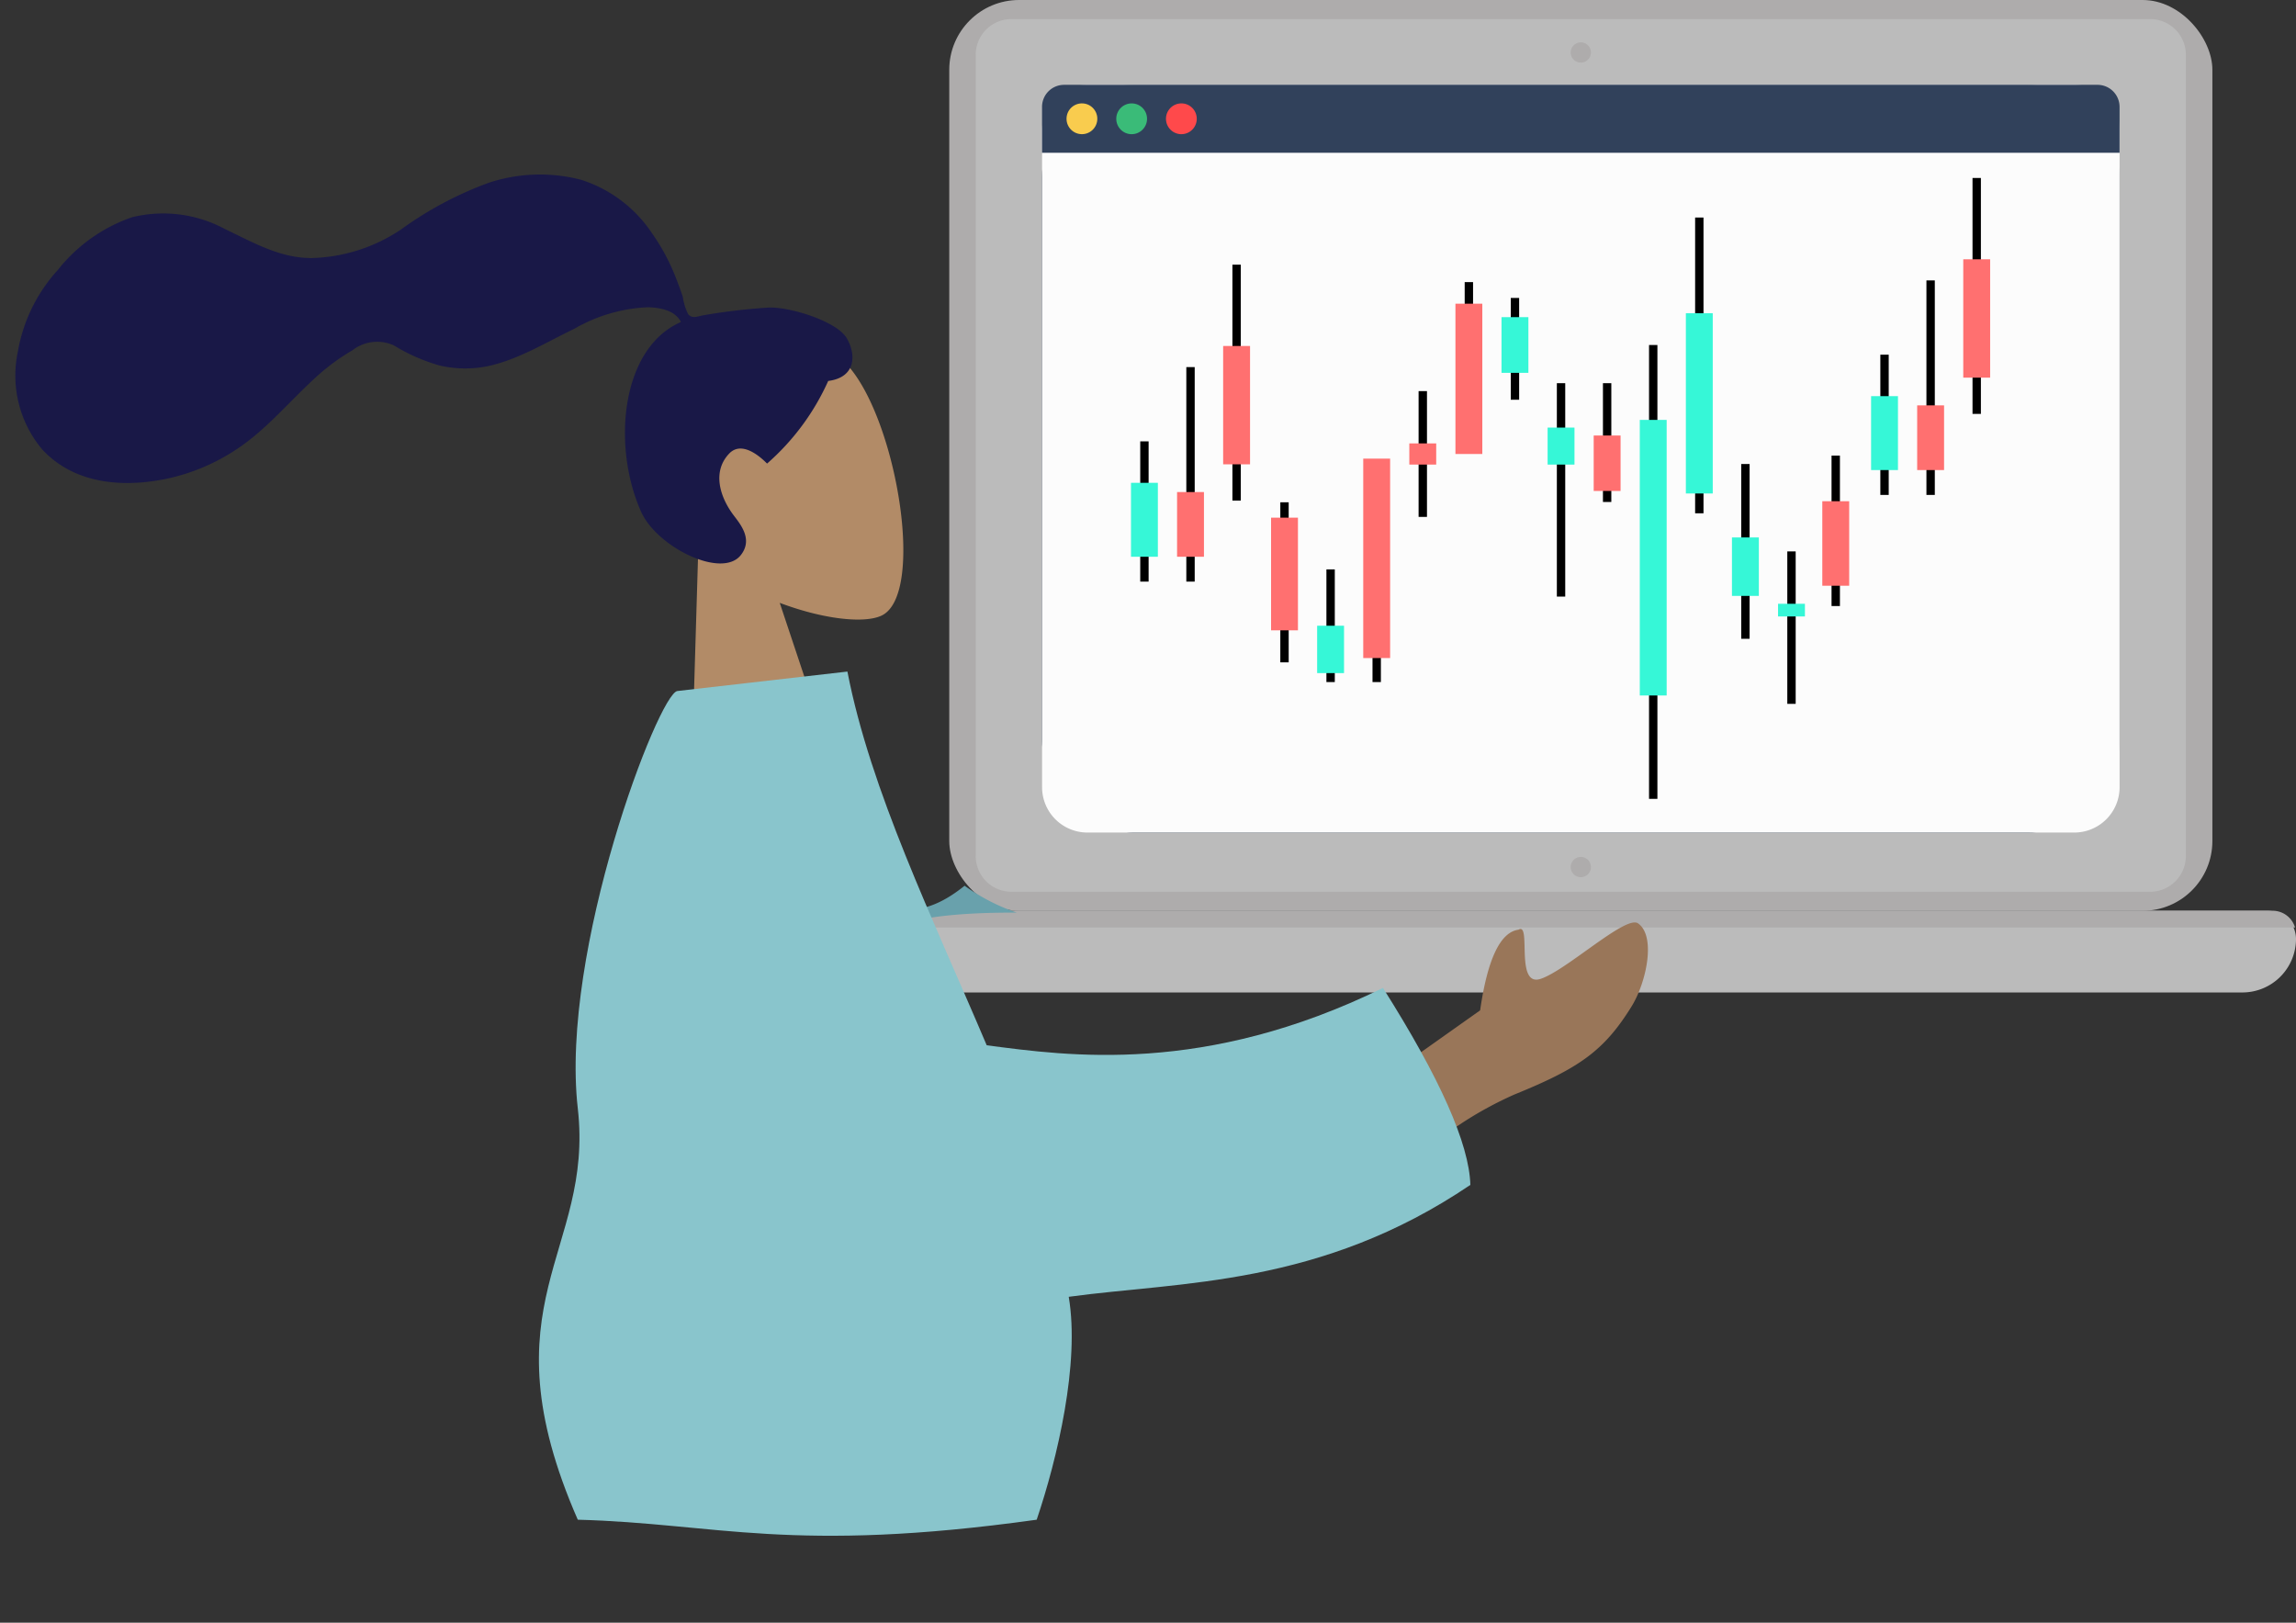 <svg xmlns="http://www.w3.org/2000/svg" width="164.498" height="116.246" viewBox="0 0 164.498 116.246"><rect x="0" y="0" width="164.498" height="116.246" fill="#333333" stroke="none"/><defs><style>.a{fill:#aeacac;}.b{fill:#bbb;}.c{fill:#1c2c42;}.d{fill:#fcfcfc;}.e{fill:#31415b;}.f{fill:#ff494b;}.g{fill:#3abb78;}.h{fill:#f9cc4e;}.i{fill:none;stroke:#000;stroke-width:0.6px;}.j{fill:#ff7070;}.k{fill:#36f7d7;}.l{fill:#b28b67;}.m{fill:#191847;}.n{fill:#997659;}.o{fill:#69a1ac;}.p{fill:#89c5cc;}</style></defs><g transform="translate(62.018 0)"><g transform="translate(0 0)"><g transform="translate(0 0)"><rect class="a" width="90.497" height="65.248" rx="5" transform="translate(5.992)"/><path class="b" d="M2.558,0H84.146A2.558,2.558,0,0,1,86.7,2.558v57.4a2.558,2.558,0,0,1-2.558,2.558H2.558A2.558,2.558,0,0,1,0,59.955V2.558A2.558,2.558,0,0,1,2.558,0Z" transform="translate(7.888 1.367)"/><path class="b" d="M43.556,575.342h94.82a3.842,3.842,0,0,0,3.83-3.831h0a2.025,2.025,0,0,0-2.019-2.018H41.744a2.024,2.024,0,0,0-2.018,2.018h0A3.842,3.842,0,0,0,43.556,575.342Z" transform="translate(-39.726 -504.245)"/><rect class="c" width="77.197" height="53.565" rx="6.573" transform="translate(12.642 6.077)"/><path class="a" d="M250.479,310.664a.725.725,0,1,0,.725-.725A.725.725,0,0,0,250.479,310.664Z" transform="translate(-199.964 -306.904)"/><path class="a" d="M250.479,554.1a.725.725,0,1,0,.725-.725A.725.725,0,0,0,250.479,554.1Z" transform="translate(-199.964 -491.987)"/><path class="a" d="M142.357,570.688H40.015a1.672,1.672,0,0,1,1.6-1.2H140.76A1.672,1.672,0,0,1,142.357,570.688Z" transform="translate(-39.946 -504.245)"/><g transform="translate(12.642 6.077)"><path class="d" d="M3.251,0H73.946A3.251,3.251,0,0,1,77.2,3.251V50.314a3.251,3.251,0,0,1-3.251,3.251H3.251A3.251,3.251,0,0,1,0,50.314V3.251A3.251,3.251,0,0,1,3.251,0Z" transform="translate(0 0)"/><path class="e" d="M94.043,322.633H168.09a1.58,1.58,0,0,1,1.575,1.575V327.5h-77.2v-3.289A1.58,1.58,0,0,1,94.043,322.633Z" transform="translate(-92.468 -322.633)"/><ellipse class="f" cx="1.103" cy="1.103" rx="1.103" ry="1.103" transform="translate(9.02 3.662) rotate(-97.018)"/><ellipse class="g" cx="1.103" cy="1.103" rx="1.103" ry="1.103" transform="translate(5.315 1.33)"/><ellipse class="h" cx="1.103" cy="1.103" rx="1.103" ry="1.103" transform="translate(3.863 3.622) rotate(-175.269)"/></g></g><g transform="translate(19.012 12.75)"><g transform="translate(0 0)"><line class="i" y2="11.466" transform="translate(10.999 23.233)"/><line class="i" y1="8.072" transform="translate(14.302 28.039)"/><line class="i" y1="8.072" transform="translate(17.604 28.039)"/><line class="i" y1="9.011" transform="translate(20.906 15.268)"/><line class="i" y1="15.288" transform="translate(30.812 14.7)"/><line class="i" y1="12.52" transform="translate(44.02 20.491)"/><line class="i" y1="10.777" transform="translate(50.492 19.888)"/><line class="i" y1="10.047" transform="translate(53.988 12.658)"/><line class="i" y1="15.367" transform="translate(57.29 7.338)"/><line class="i" y1="16.9" transform="translate(60.592)"/><line class="i" y1="10.92" transform="translate(47.322 26.752)"/><line class="i" y1="32.513" transform="translate(37.416 11.965)"/><line class="i" y1="21.188" transform="translate(40.718 2.833)"/><line class="i" y1="7.292" transform="translate(27.51 8.594)"/><line class="i" y1="8.51" transform="translate(34.114 14.7)"/><line class="i" y1="9.011" transform="translate(24.208 7.459)"/><rect class="j" width="1.926" height="8.072" transform="translate(10.036 24.334)"/><rect class="k" width="1.926" height="3.394" transform="translate(13.338 32.075)"/><rect class="j" width="1.926" height="14.286" transform="translate(16.64 20.105)"/><rect class="j" width="1.926" height="10.767" transform="translate(23.245 9.006)"/><rect class="k" width="1.926" height="3.99" transform="translate(26.547 9.969)"/><rect class="k" width="1.926" height="2.651" transform="translate(29.849 17.881)"/><rect class="j" width="1.926" height="3.973" transform="translate(33.151 18.448)"/><rect class="j" width="1.926" height="6.054" transform="translate(49.53 23.156)"/><rect class="k" width="1.926" height="5.296" transform="translate(53.025 15.628)"/><rect class="j" width="1.926" height="4.635" transform="translate(56.327 16.289)"/><rect class="j" width="1.926" height="8.478" transform="translate(59.629 5.825)"/><rect class="k" width="1.926" height="19.743" transform="translate(36.453 17.33)"/><rect class="k" width="1.926" height="12.913" transform="translate(39.755 9.689)"/><rect class="k" width="1.926" height="4.189" transform="translate(43.057 25.75)"/><rect class="k" width="1.926" height="0.908" transform="translate(46.359 30.503)"/><rect class="j" width="1.926" height="1.517" transform="translate(19.942 19.014)"/><line class="i" y1="10.047" transform="translate(0.963 18.868)"/><line class="i" y1="15.367" transform="translate(4.265 13.548)"/><line class="i" y1="16.9" transform="translate(7.567 6.21)"/><rect class="k" width="1.926" height="5.296" transform="translate(0 21.838)"/><rect class="j" width="1.926" height="4.635" transform="translate(3.302 22.499)"/><rect class="j" width="1.926" height="8.478" transform="translate(6.604 12.035)"/></g></g></g></g><g transform="translate(0 9.979)"><g transform="matrix(-0.105, -0.995, 0.995, -0.105, 4.786, 52.018)"><g transform="translate(0 43.443)"><path class="l" d="M0,1.488.809,12.06,13.339,9.3c-1.5,2.984-2.117,5.85-1.678,7.14,1.1,3.234,13.2,2.615,17.759-.3S35.053-.06,25.575,0A11.974,11.974,0,0,0,17.243,3.83Z"/></g><path class="m" d="M15.1,59.506c-1.249.557-2.857.356-2.9-1.644a17.2,17.2,0,0,1-5.422-4.973c0-.024,2-1.456.989-2.632C6.6,48.893,4.717,49.278,3.3,50.145c-.738.453-1.856,1.151-2.846.182-1.563-1.531,1.2-5.9,3.821-6.765,4.863-1.6,11.813-.242,13.226,4.253.914-.33,1.19-1.45,1.3-2.211a11.475,11.475,0,0,0-.972-5.416c-.759-2.126-1.795-4.267-2.021-6.492a8.083,8.083,0,0,1,.416-3.4A13.121,13.121,0,0,1,18,27.191a2.879,2.879,0,0,0-.035-2.967,15.237,15.237,0,0,0-1.738-2.935c-1.478-1.989-3.243-3.8-4.383-5.953a14.434,14.434,0,0,1-1.608-5.071c-.358-3.033.1-6.736,3.008-8.9A8.231,8.231,0,0,1,20.379.376a11.572,11.572,0,0,1,5.5,3.446A11.614,11.614,0,0,1,29.086,9.5a9.328,9.328,0,0,1-1.539,6.55c-1.21,1.972-2.512,3.752-2.719,6.013a12.023,12.023,0,0,0,1.364,6.509,25.719,25.719,0,0,1,2.665,6.584,11.668,11.668,0,0,1-.482,6.634,9.606,9.606,0,0,1-4.314,4.624,14.914,14.914,0,0,1-3.464,1.4c-.434.116-.868.232-1.31.323a4.2,4.2,0,0,0-1.265.247c-.386.243-.248.635-.214,1a43.025,43.025,0,0,1,.061,4.874C17.7,55.878,16.346,58.949,15.1,59.506Z" transform="translate(16.575 0)"/></g><g transform="translate(37.049 98.355) rotate(-83)"><path class="n" d="M0,1.954A26.305,26.305,0,0,1,5.976,8.863c2.417,4.341,3.861,5.986,7.3,7.563,1.843.843,5.208,1.126,5.944-.276.5-.948-3.973-4.678-4.8-6.447s4-1.122,3.306-1.994q-.494-1.91-6.071-2.027L6.483,0Z" transform="translate(32.44 58.417)"/><path class="o" d="M.067,14.812c1.339,6.345,3.1-.381,3.1-.381S9.223.363,11.5,19.491a14.466,14.466,0,0,1,1.456-3.944C6.448,9.25,16.508,5.607,15.2.4,10.754-2.345-.988,9.812.067,14.812Z" transform="translate(35.499 10.804)"/><path class="p" d="M62.66,16.148,59.793,4.228c-.314-1.306-19.48-6.092-30.544-3.44C19.144,3.211,14.619-4.281,0,4.379c.949,9.9-.565,15.508,4.007,32.634,4.54.937,11.5,1.712,16.129.333C22.21,45.21,23.063,55.141,31.6,64.929q4.364-.663,13.242-7.935c-7.783-11.933-7.587-21.8-7.538-27.678C45.854,24.388,54.369,18.838,62.66,16.148Z" transform="translate(0 0)"/></g></g></svg>
